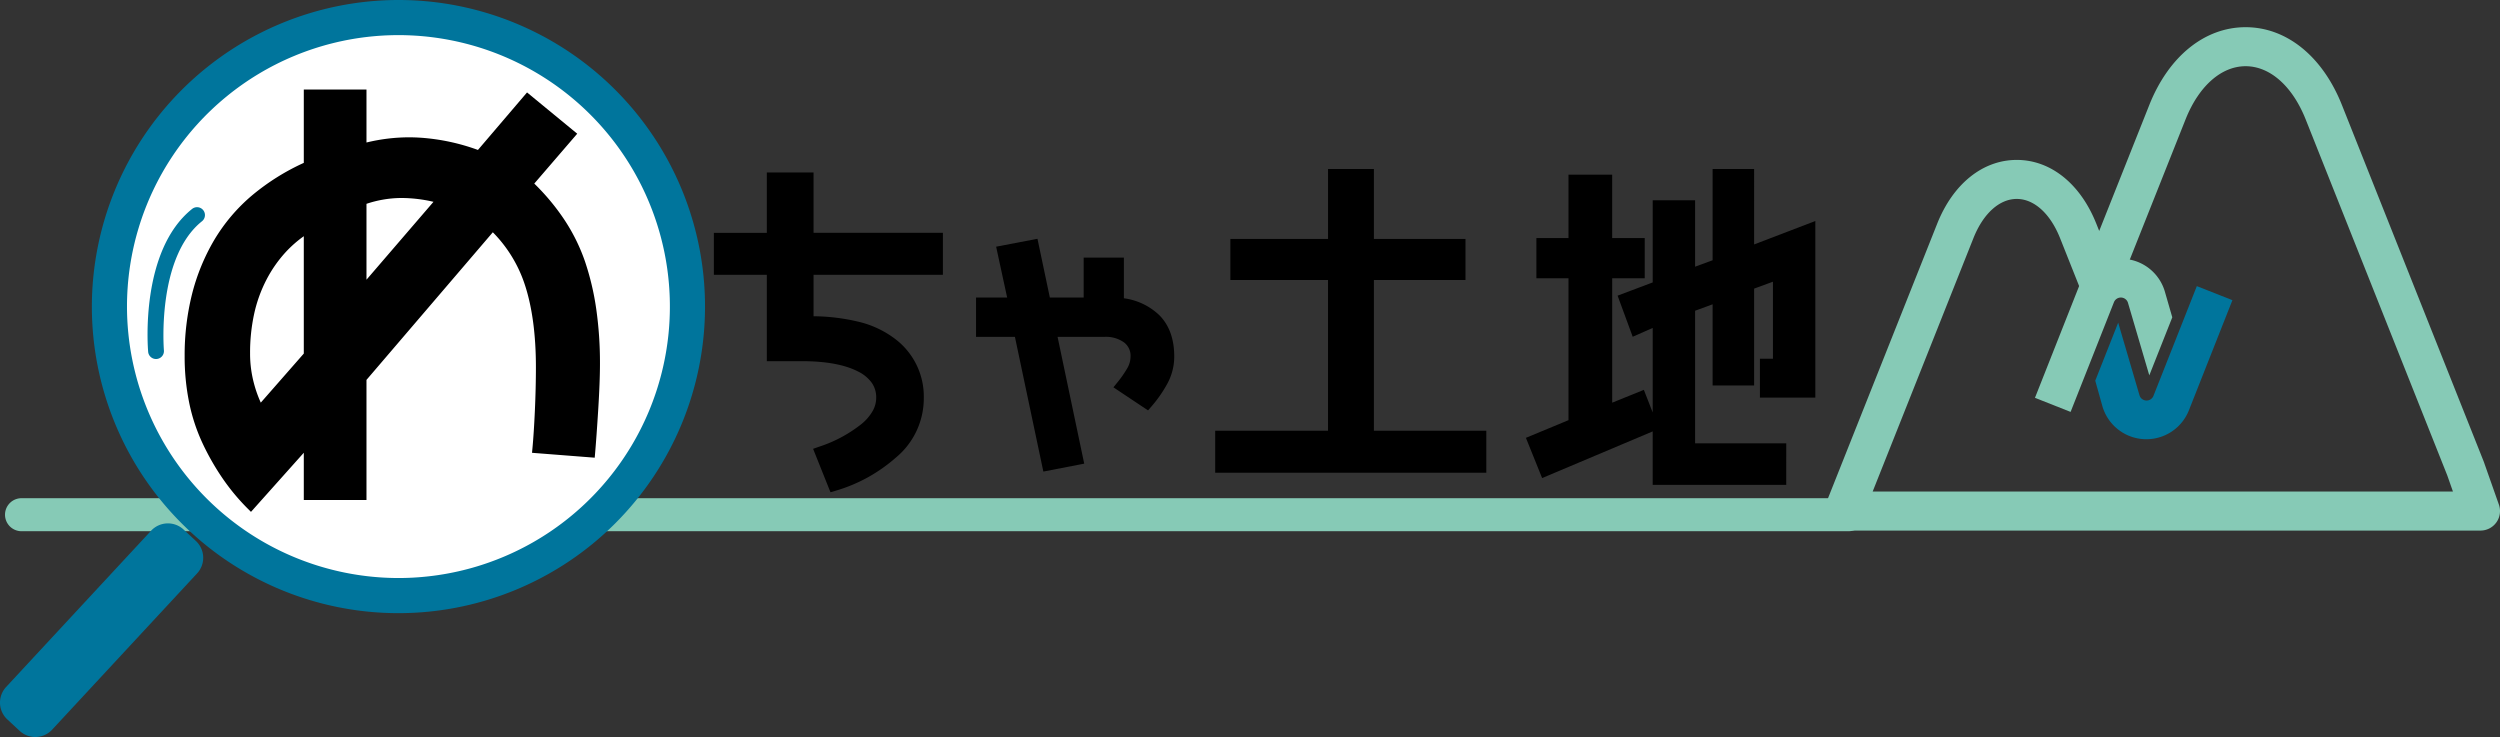 <svg xmlns="http://www.w3.org/2000/svg" width="833.053" height="245.585" viewBox="0 0 833.053 245.585">
  <rect x="0" y="0" width="833.053" height="245.585" fill="#333333" stroke="none"/>
  <g id="logo" transform="translate(-17.617 0)">
    <path id="線_338" data-name="線 338" d="M608.786,5.5H0A5.5,5.5,0,0,1-5.5,0,5.5,5.5,0,0,1,0-5.5H608.786a5.5,5.5,0,0,1,5.5,5.5A5.5,5.5,0,0,1,608.786,5.5Z" transform="translate(24.789 171.512)" fill="#86cab6"/>
    <path id="パス_10555" data-name="パス 10555" d="M829.508,176.567H617.381a6.5,6.5,0,0,1-6.04-8.9l37.124-93.352c5.3-13.312,15.207-21.259,26.514-21.259S696.2,61,701.492,74.313l.96,2.415,16.685-41.955C725.6,18.529,737.6,8.83,751.239,8.83s25.644,9.7,32.1,25.943L830.6,153.609l5.038,14.3a6.5,6.5,0,0,1-6.131,8.658Zm-202.547-13H820.33l-1.9-5.4L771.263,39.577c-4.419-11.113-11.905-17.747-20.024-17.747s-15.6,6.634-20.022,17.747L708.492,96.72a6.5,6.5,0,0,1-6.04,4.1h0a6.5,6.5,0,0,1-6.04-4.1l-7-17.6c-3.253-8.179-8.648-13.063-14.433-13.063S663.8,70.938,660.545,79.117Z" transform="translate(14.663 0.232)" fill="#86cab6"/>
    <path id="パス_10556" data-name="パス 10556" d="M722.821,95.278a15.227,15.227,0,0,0-28.793-1.331l-14.5,36.7,11.875,4.692,14.446-36.559a2.479,2.479,0,0,1,4.653.145l7.127,24.235,7.656-19.338Z" transform="translate(16.182 1.918)" fill="#86cab6"/>
    <path id="パス_10557" data-name="パス 10557" d="M701.528,133.246a15.247,15.247,0,0,0,28.814,1.345l14.5-36.7-11.858-4.685L718.544,129.75a2.466,2.466,0,0,1-3.2,1.41,2.43,2.43,0,0,1-1.454-1.548l-7.11-24.237-7.643,19.344Z" transform="translate(16.661 2.136)" fill="#00759c"/>
    <path id="パス_10558" data-name="パス 10558" d="M149.515,5.853A96.305,96.305,0,1,1,53.21,102.158,96.3,96.3,0,0,1,149.515,5.853" transform="translate(0.87 0)" fill="#fff"/>
    <path id="楕円形_4961" data-name="楕円形 4961" d="M96.305-5.854A102.159,102.159,0,1,1-5.854,96.305,102.274,102.274,0,0,1,96.305-5.854Zm0,192.61A90.452,90.452,0,1,0,5.853,96.305,90.554,90.554,0,0,0,96.305,186.757Z" transform="translate(54.081 5.853)" fill="#00759c"/>
    <path id="パス_10559" data-name="パス 10559" d="M20.051,235.7l4.132,3.833a7.658,7.658,0,0,0,10.792-.4L83.3,187.037a7.658,7.658,0,0,0-.4-10.792l-4.132-3.833a7.659,7.659,0,0,0-10.792.4l-48.33,52.092a7.658,7.658,0,0,0,.4,10.792" transform="translate(0 4.022)" fill="#00759c"/>
    <path id="パス_10560" data-name="パス 10560" d="M68.37,118.061a2.631,2.631,0,0,1-2.619-2.4c-.119-1.369-2.723-33.693,14.619-47.591a2.632,2.632,0,1,1,3.292,4.107C68.522,84.308,70.969,114.895,71,115.2a2.633,2.633,0,0,1-2.4,2.849C68.523,118.057,68.446,118.061,68.37,118.061Z" transform="translate(1.236 1.571)" fill="#00759c"/>
    <path id="パス_10561" data-name="パス 10561" d="M269.415,58.2h11.57v20.1h43.1v9.98h-43.1v17.79q18.8,0,27.77,7.014a22.012,22.012,0,0,1,8.967,18.152,23.58,23.58,0,0,1-8.533,18.368,50.51,50.51,0,0,1-19.382,10.7l-4.339-10.847q9.4-3.325,14.9-8.028t5.5-10.2q0-6.8-7.087-10.485t-19.67-3.689h-9.69V88.286H251.77v-9.98h17.645Z" transform="translate(5.724 1.28)"/>
    <path id="パス_10562" data-name="パス 10562" d="M267.415,56.2h15.57v20.1h43.1v13.98h-43.1V104.1a66.749,66.749,0,0,1,14.832,1.795,32.541,32.541,0,0,1,12.169,5.624,24.018,24.018,0,0,1,9.735,19.728,25.6,25.6,0,0,1-9.21,19.869,53.512,53.512,0,0,1-9.468,6.685,52.917,52.917,0,0,1-10.672,4.436l-1.745.512-5.787-14.469,1.963-.695a45.09,45.09,0,0,0,14.264-7.662,15.579,15.579,0,0,0,3.662-4.328,8.97,8.97,0,0,0,1.135-4.349,8.465,8.465,0,0,0-1.429-4.9,12.166,12.166,0,0,0-4.581-3.811c-4.415-2.3-10.723-3.463-18.747-3.463h-11.69V90.286H249.77V76.306h17.645Zm11.57,4h-7.57v20.1H253.77v5.98h17.645v28.782h7.69a63.5,63.5,0,0,1,11.577.956,32.584,32.584,0,0,1,9.017,2.959,16.079,16.079,0,0,1,6.048,5.119,12.506,12.506,0,0,1,2.116,7.14c0,4.259-2.085,8.2-6.2,11.717a46.718,46.718,0,0,1-13.576,7.671l2.888,7.221a48.666,48.666,0,0,0,8.132-3.556,49.5,49.5,0,0,0,8.758-6.185,23.553,23.553,0,0,0,5.907-7.694,21.605,21.605,0,0,0,1.947-9.173,20.626,20.626,0,0,0-2.035-9.22,21.513,21.513,0,0,0-6.165-7.357,28.607,28.607,0,0,0-10.684-4.9,65.61,65.61,0,0,0-15.852-1.693h-2V86.286h43.1v-5.98h-43.1Z" transform="translate(5.724 1.28)"/>
    <path id="パス_10563" data-name="パス 10563" d="M353.964,80.086l4.05,19.235h14.9V86.015h9.4V99.321q7.954.87,12.366,5.28t4.411,12.366a16.778,16.778,0,0,1-2.1,8.172A40.509,40.509,0,0,1,392,132.3l-8.244-5.5a38.6,38.6,0,0,0,3.327-4.773,9.879,9.879,0,0,0,1.446-5.062,7.555,7.555,0,0,0-2.893-6.219,12.167,12.167,0,0,0-7.809-2.314H359.749l8.967,42.666-9.69,1.881-9.4-44.547H337.042V99.321h10.847l-3.761-17.355Z" transform="translate(7.809 1.815)"/>
    <path id="パス_10564" data-name="パス 10564" d="M355.516,77.753l4.12,19.568h11.275V84.015h13.4V97.577a21.089,21.089,0,0,1,11.78,5.609c3.316,3.319,5,7.955,5,13.781a18.829,18.829,0,0,1-2.342,9.132,42.7,42.7,0,0,1-5.236,7.512l-1.155,1.328-11.536-7.691,1.386-1.706a36.773,36.773,0,0,0,3.156-4.525,7.842,7.842,0,0,0,1.17-4.048,5.536,5.536,0,0,0-2.143-4.658,10.305,10.305,0,0,0-6.559-1.875H362.213l8.878,42.242-13.616,2.643L348,110.433H335.042V97.321h10.367l-3.67-16.935Zm19.395,23.568h-18.52l-3.98-18.9-5.894,1.127,3.852,17.775H339.042v5.112h12.205l9.329,44.209,5.765-1.119-9.056-43.09h20.543a14.144,14.144,0,0,1,9.058,2.752,9.544,9.544,0,0,1,2.735,3.431,10.235,10.235,0,0,1,.91,4.351,11.892,11.892,0,0,1-1.721,6.075c-.652,1.11-1.376,2.208-2.161,3.284l4.965,3.31a38.575,38.575,0,0,0,3.623-5.457,14.872,14.872,0,0,0,1.852-7.212,19.088,19.088,0,0,0-.987-6.4,12.152,12.152,0,0,0-2.839-4.556,14.735,14.735,0,0,0-4.669-3.1,22.945,22.945,0,0,0-6.5-1.606l-1.783-.195v-13.1h-5.4Z" transform="translate(7.809 1.815)"/>
    <path id="パス_10565" data-name="パス 10565" d="M501.178,154.266H414.832v-9.979h37.6V90.049H419.894V80.358h32.543V57.073h11.281V80.358h30.517v9.691H463.718v54.237h37.46Z" transform="translate(9.711 1.252)"/>
    <path id="パス_10566" data-name="パス 10566" d="M503.178,156.266H412.832V142.286h37.6V92.049H417.894V78.358h32.543V55.073h15.281V78.358h30.517V92.049H465.718v50.237h37.46Zm-86.346-4h82.346v-5.979h-37.46V88.049h30.517V82.358H461.718V59.073h-7.281V82.358H421.894v5.691h32.543v58.237h-37.6Z" transform="translate(9.711 1.252)"/>
    <path id="パス_10567" data-name="パス 10567" d="M555.678,140.525l-35.29,14.9-3.905-9.69,13.6-5.641V89.47h-10.7v-9.4h10.7V58.953h10.558V80.069h10.848v9.4H540.636V135.9l11.427-4.627Zm52.646-11.281H593.862v-8.967H598.2V89.759L587.931,93.52v31.675H578.1V97.281l-9.835,3.615V148.48h30.373v9.835h-40.5v-53.37l-7.521,3.326L547,98.438l11.137-4.2V67.487h10.125v23l9.835-3.615V57.073h9.835V83.106l20.394-7.81Z" transform="translate(12.196 1.252)"/>
    <path id="パス_10568" data-name="パス 10568" d="M600.634,160.315h-44.5V142.5l-36.844,15.553-5.405-13.412,14.191-5.887V91.47h-10.7v-13.4h10.7V56.953h14.558V78.069h10.848v13.4H542.636v41.459l10.553-4.274,2.948,7.547V108.017l-6.663,2.947-5.036-13.7,11.7-4.407V65.487h14.125v22.13l5.835-2.145v-30.4h13.835V80.2l20.394-7.81v58.856H591.862V118.277H596.2V92.621l-6.269,2.3v32.277H576.1V100.147l-5.835,2.145V146.48h30.373Zm-40.5-4h36.5V150.48H566.262V99.5L580.1,94.414v28.78h5.835V92.122L600.2,86.9v35.381h-4.339v4.967h10.463V78.2l-20.394,7.81V59.073H580.1v29.19l-13.835,5.086V69.487h-6.125v26.14L549.562,99.61l2.195,5.97,8.38-3.706Zm-41.059-9.494,2.405,5.968,31.624-13.35-2.17-5.557-12.3,4.981V87.47h10.848v-5.4H538.636V60.953h-6.558V82.069h-10.7v5.4h10.7v53.958Z" transform="translate(12.196 1.252)"/>
    <path id="パス_10569" data-name="パス 10569" d="M118.95,30.828h17.672V48.959a57.936,57.936,0,0,1,19.738-2.065,67.946,67.946,0,0,1,19.508,4.36l16.065-18.819,14.23,11.705-14.23,16.524Q204.553,72.6,209.49,86.942t4.934,33.623q0,5.97-.574,15.147t-1.033,14.458l-17.672-1.377q.456-4.819.8-12.508t.344-14.573q0-16.293-3.672-27.655a46.246,46.246,0,0,0-12.394-19.624l-43.607,50.952V164.4H118.95V146.04L99.67,167.613A74.391,74.391,0,0,1,85.1,146.5q-5.853-12.393-5.853-28.458,0-21.57,9.639-37.87T118.95,54.7ZM102.655,136.4l16.295-18.591V75.122a41.547,41.547,0,0,0-15.492,16.755q-5.627,10.791-5.623,25.245a39.951,39.951,0,0,0,1.377,10.558,38.349,38.349,0,0,0,3.443,8.721m33.967-70.229V96.926l26.852-31.213a50.468,50.468,0,0,0-14.114-1.952,38.516,38.516,0,0,0-12.738,2.411" transform="translate(1.507 0.611)"/>
    <path id="パス_10570" data-name="パス 10570" d="M117.341,29.22h20.888V46.877a59.961,59.961,0,0,1,14.182-1.729c1.347,0,2.713.048,4.06.142a69.6,69.6,0,0,1,18.9,4.065l16.361-19.165,16.719,13.753-14.31,16.618a74.624,74.624,0,0,1,9.826,11.748,61.474,61.474,0,0,1,7.042,14.11,88.5,88.5,0,0,1,3.771,15.869,126.637,126.637,0,0,1,1.251,18.278c0,3.957-.194,9.087-.577,15.247-.382,6.108-.731,10.985-1.036,14.5l-.138,1.588-20.891-1.628.154-1.628c.3-3.207.572-7.389.8-12.429.227-5.076.343-9.955.343-14.5,0-10.638-1.209-19.776-3.594-27.161A44.517,44.517,0,0,0,180.33,76.787l-42.1,49.192v40.03H117.341V150.253l-17.6,19.7-1.2-1.2a70.818,70.818,0,0,1-8.192-9.862,83.163,83.163,0,0,1-6.7-11.7,60.644,60.644,0,0,1-4.511-13.673,77.069,77.069,0,0,1-1.5-15.471A83.87,83.87,0,0,1,80.1,97.392a68.661,68.661,0,0,1,7.4-18.039A58.866,58.866,0,0,1,100.18,64.43a75.687,75.687,0,0,1,17.162-10.767Zm17.672,3.216H120.557v23.3l-.949.426a73.135,73.135,0,0,0-17.35,10.72A55.658,55.658,0,0,0,90.268,80.99a65.446,65.446,0,0,0-7.055,17.195,80.658,80.658,0,0,0-2.36,19.856,73.851,73.851,0,0,0,1.43,14.823,57.424,57.424,0,0,0,4.269,12.948,79.94,79.94,0,0,0,6.437,11.25,68.217,68.217,0,0,0,6.63,8.195l20.938-23.429v20.966h14.456v-38L180.106,72.1l1.228,1.164a47.853,47.853,0,0,1,12.818,20.3,73.721,73.721,0,0,1,2.817,12.877,116.881,116.881,0,0,1,.933,15.273c0,4.593-.116,9.521-.346,14.645-.192,4.283-.415,7.96-.664,10.96l14.458,1.126c.27-3.319.571-7.624.9-12.831.379-6.094.571-11.156.571-15.047a123.417,123.417,0,0,0-1.217-17.811,85.285,85.285,0,0,0-3.63-15.289A58.256,58.256,0,0,0,201.295,74.1a72.3,72.3,0,0,0-10.468-12.263l-1.115-1.055L203.87,44.337l-11.74-9.657-15.776,18.48-1.059-.4A66.64,66.64,0,0,0,156.247,48.5c-1.273-.089-2.564-.134-3.837-.134a57.16,57.16,0,0,0-15.357,2.144l-2.04.57Zm15.025,29.712A53,53,0,0,1,163.9,64.162l2.456.67-31.339,36.429V65.053l1.05-.388a40.3,40.3,0,0,1,13.266-2.51C149.565,62.15,149.8,62.148,150.038,62.148Zm10.518,4.491a47.459,47.459,0,0,0-10.518-1.275c-.217,0-.436,0-.651.006a37.027,37.027,0,0,0-11.158,1.94V92.592Zm-40,5.631v46.146l-18.19,20.753-1.114-1.979A40.114,40.114,0,0,1,97.66,128.1a41.728,41.728,0,0,1-1.434-10.981,64.111,64.111,0,0,1,1.443-13.889,49.359,49.359,0,0,1,4.362-12.1,45.719,45.719,0,0,1,6.929-9.929,42.244,42.244,0,0,1,9.156-7.458Zm-3.216,44.936V78.1a38.845,38.845,0,0,0-6.019,5.288,42.506,42.506,0,0,0-6.438,9.232,46.144,46.144,0,0,0-4.075,11.312,60.9,60.9,0,0,0-1.366,13.19,38.515,38.515,0,0,0,1.32,10.135,40.621,40.621,0,0,0,2.247,6.3Z" transform="translate(1.507 0.611)"/>
  </g>
</svg>

